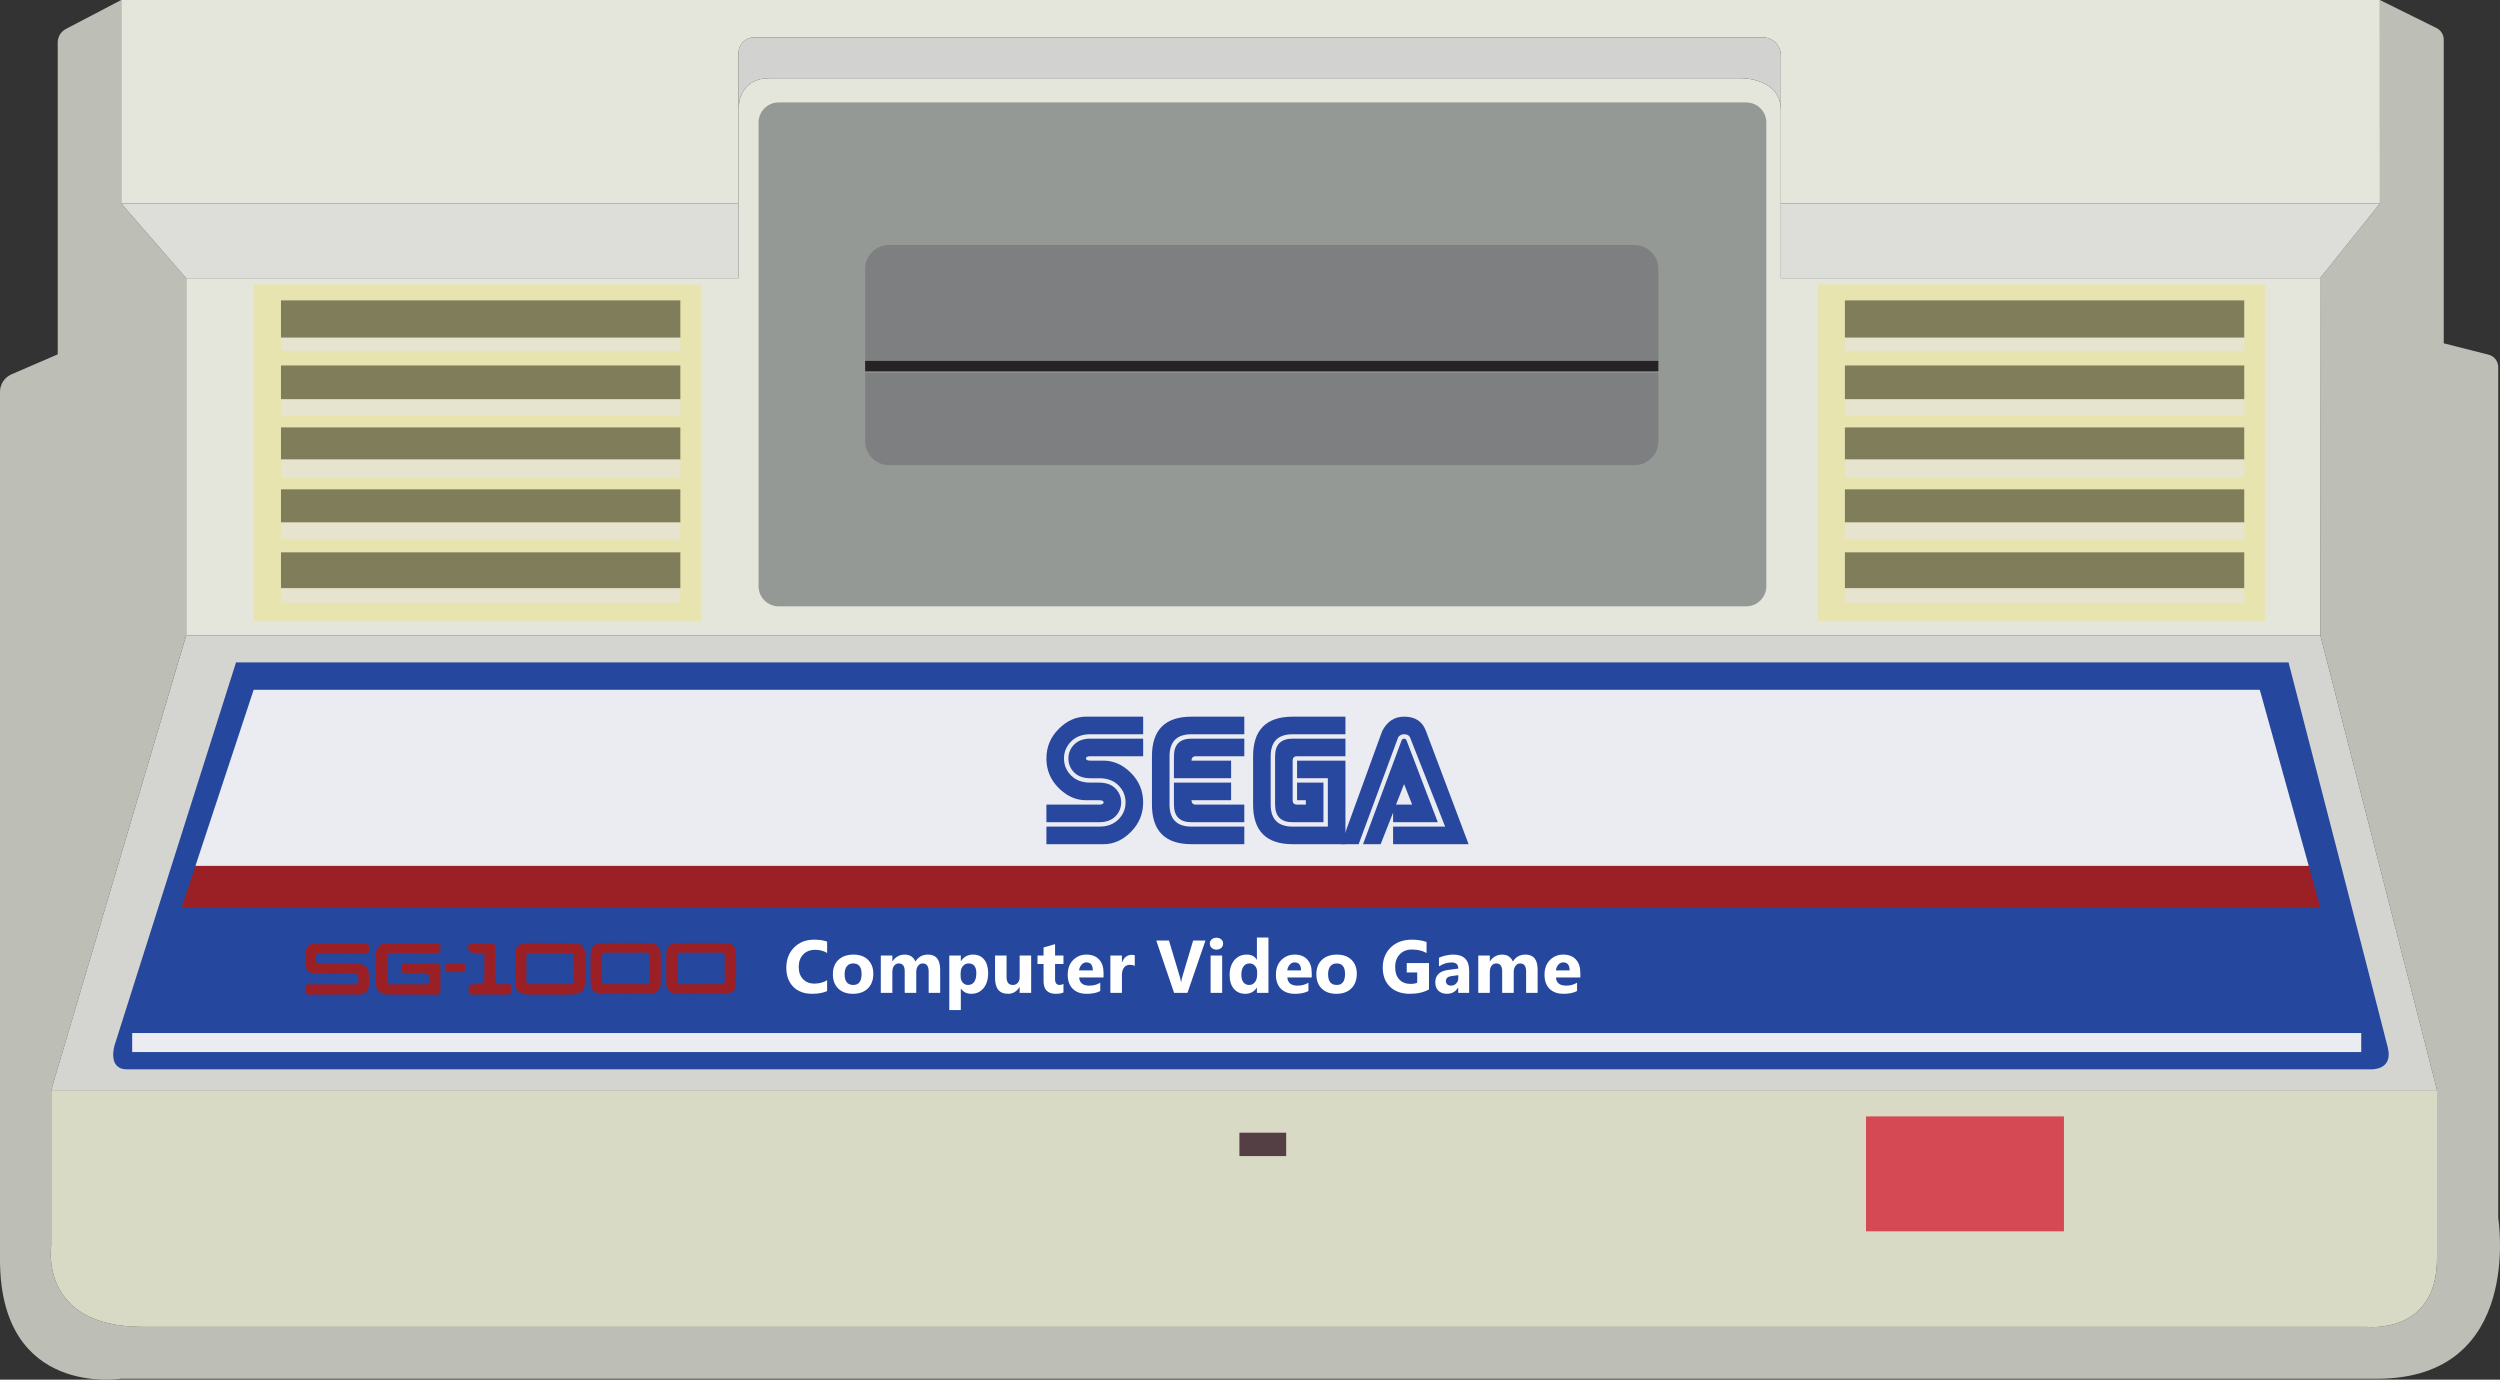 <?xml version="1.0" encoding="UTF-8" standalone="no"?>
<svg
   xmlns:dc="http://purl.org/dc/elements/1.1/"
   xmlns:cc="http://creativecommons.org/ns#"
   xmlns:rdf="http://www.w3.org/1999/02/22-rdf-syntax-ns#"
   xmlns:svg="http://www.w3.org/2000/svg"
   xmlns="http://www.w3.org/2000/svg"
   viewBox="0 0 632.133 348.855"
   height="348.855"
   width="632.133"
   xml:space="preserve"
   version="1.1"
   id="svg2"><rect x="0" y="0" width="632.133" height="348.855" fill="#333333" stroke="none"/><defs
     id="defs6"><clipPath
       id="clipPath16"
       clipPathUnits="userSpaceOnUse"><path
         id="path18"
         d="m 0,279.084 505.706,0 L 505.706,0 0,0 0,279.084 Z" /></clipPath></defs><g
     transform="matrix(1.25,0,0,-1.25,0,348.855)"
     id="g10"><g
       id="g12"><g
         clip-path="url(#clipPath16)"
         id="g14"><g
           transform="translate(480.826,0.188)"
           id="g20"><path
             id="path22"
             style="fill:#bdbeb6;fill-opacity:1;fill-rule:nonzero;stroke:none"
             d="m 0,0 -456.305,0 c 0,0 -24.521,-3.923 -24.521,24.084 l 0,175.553 c 0,1.54 0.915,2.932 2.329,3.543 l 9.347,4.035 0,63.072 c 0,1.161 0.645,2.226 1.674,2.764 l 11.171,5.845 0,-41.163 13.138,-15.12 0,-72.245 -27.302,-91.985 0,-31.501 c 0,0 -2.52,-16.381 18.481,-16.381 l 449.846,0 c 0,0 14.281,-1.68 14.281,13.86 l 0,34.022 -23.589,91.985 -0.075,72.245 12.113,15.12 -0.008,41.163 11.474,-5.685 c 0.885,-0.439 1.446,-1.342 1.446,-2.33 l 0,-61.432 9.074,-2.303 c 1.145,-0.291 1.947,-1.322 1.947,-2.503 l 0,-172.158 C 24.521,32.485 29.78,0 0,0" /></g><g
           transform="translate(360.238,267.886)"
           id="g24"><path
             id="path26"
             style="fill:#e4e6dc;fill-opacity:1;fill-rule:nonzero;stroke:none"
             d="m 0,0 c 0,2.008 -1.63,3.637 -3.637,3.637 l -204.065,0 c -1.739,0 -3.15,-1.411 -3.15,-3.15 l 0,-11.206 c -0.008,-0.302 0,-0.487 0,-0.487 l 0,-18.759 -124.865,0 0,41.163 456.885,0 0.009,-41.163 L 0,-29.965 0,0 Z" /></g><g
           transform="translate(492.964,58.574)"
           id="g28"><path
             id="path30"
             style="fill:#d8dac5;fill-opacity:1;fill-rule:nonzero;stroke:none"
             d="m 0,0 0,-34.02 c 0,-15.55 -14.28,-13.87 -14.28,-13.87 l -449.84,0 c -21.01,0 -18.49,16.39 -18.49,16.39 l 0,31.5 L 0,0 Z" /></g><g
           transform="translate(492.964,58.574)"
           id="g32"><path
             id="path34"
             style="fill:#d4d4d0;fill-opacity:1;fill-rule:nonzero;stroke:none"
             d="m 0,0 -482.61,0 27.31,91.98 431.71,0 L 0,0 Z" /></g><g
           transform="translate(149.386,237.921)"
           id="g36"><path
             id="path38"
             style="fill:#ddddd9;fill-opacity:1;fill-rule:nonzero;stroke:none"
             d="m 0,0 0,-15.121 -111.726,0 L -124.865,0 0,0 Z" /></g><g
           transform="translate(481.414,237.921)"
           id="g40"><path
             id="path42"
             style="fill:#ddddd9;fill-opacity:1;fill-rule:nonzero;stroke:none"
             d="m 0,0 -12.113,-15.121 -109.064,0 0,15.121 L 0,0 Z" /></g><g
           transform="translate(469.374,150.554)"
           id="g44"><path
             id="path46"
             style="fill:#e4e6dc;fill-opacity:1;fill-rule:nonzero;stroke:none"
             d="m 0,0 -431.71,0 0,72.25 111.72,0 0,33.88 c 0,0 -0.01,0.18 0,0.48 0.06,1.53 0.7,6.1 6.3,6.1 l 196.57,0 c 0,0 7.98,0.08 7.98,-6.5 l 0,-33.96 109.07,0 L 0,0 Z" /></g><g
           transform="translate(360.238,267.886)"
           id="g48"><path
             id="path50"
             style="fill:#d2d2d0;fill-opacity:1;fill-rule:nonzero;stroke:none"
             d="m 0,0 0,-11.122 c 0,6.577 -7.98,6.502 -7.98,6.502 l -196.572,0 c -5.603,0 -6.241,-4.57 -6.3,-6.099 l 0,11.206 c 0,1.739 1.411,3.15 3.15,3.15 l 204.065,0 C -1.63,3.637 0,2.008 0,0" /></g><g
           transform="translate(357.294,254.304)"
           id="g52"><path
             id="path54"
             style="fill:#959995;fill-opacity:1;fill-rule:nonzero;stroke:none"
             d="m 0,0 0,-93.81 c 0,-2.24 -1.81,-4.06 -4.05,-4.06 l -195.73,0 c -2.25,0 -4.07,1.82 -4.07,4.06 l 0,93.81 c 0,2.24 1.82,4.06 4.07,4.06 l 195.73,0 C -1.81,4.06 0,2.24 0,0" /></g><g
           transform="translate(335.456,224.691)"
           id="g56"><path
             id="path58"
             style="fill:#7e7f80;fill-opacity:1;fill-rule:nonzero;stroke:none"
             d="m 0,0 0,-19.531 -160.449,0 0,19.531 c 0,2.671 2.159,4.83 4.83,4.83 l 150.789,0 C -2.159,4.83 0,2.671 0,0" /></g><g
           transform="translate(335.456,203.689)"
           id="g60"><path
             id="path62"
             style="fill:#7e7f80;fill-opacity:1;fill-rule:nonzero;stroke:none"
             d="m 0,0 0,-13.861 c 0,-2.671 -2.159,-4.83 -4.83,-4.83 l -150.789,0 c -2.671,0 -4.83,2.159 -4.83,4.83 L -160.449,0 0,0 Z" /></g><path
           id="path64"
           style="fill:#252323;fill-opacity:1;fill-rule:nonzero;stroke:none"
           d="m 335.456,203.957 -160.449,0 0,2.127 160.449,0 0,-2.127 z" /><path
           id="path66"
           style="fill:#e7e4b0;fill-opacity:1;fill-rule:nonzero;stroke:none"
           d="m 141.824,153.494 -90.51,0 0,68.05 90.51,0 0,-68.05 z" /><path
           id="path68"
           style="fill:#807e5a;fill-opacity:1;fill-rule:nonzero;stroke:none"
           d="m 56.838,160.074 80.787,0 0,7.283 -80.787,0 0,-7.283 z m 0,13.306 80.787,0 0,6.72 -80.787,0 0,-6.72 z m 0,12.736 80.787,0 0,6.51 -80.787,0 0,-6.51 z m 0,12.18 80.787,0 0,6.863 -80.787,0 0,-6.863 z m 80.787,12.467 -80.787,0 0,7.56 80.787,0 0,-7.56 z" /><path
           id="path70"
           style="fill:#e6e3cf;fill-opacity:1;fill-rule:nonzero;stroke:none"
           d="m 56.838,157.134 80.787,0 0,2.94 -80.787,0 0,-2.94 z m 0,12.743 80.787,0 0,3.503 -80.787,0 0,-3.503 z m 0,12.534 80.787,0 0,3.705 -80.787,0 0,-3.705 z m 0,12.525 80.787,0 0,3.36 -80.787,0 0,-3.36 z m 80.787,13.164 -80.787,0 0,2.663 80.787,0 0,-2.663 z" /><path
           id="path72"
           style="fill:#e7e4b0;fill-opacity:1;fill-rule:nonzero;stroke:none"
           d="m 458.174,153.494 -90.52,0 0,68.05 90.52,0 0,-68.05 z" /><path
           id="path74"
           style="fill:#807e5a;fill-opacity:1;fill-rule:nonzero;stroke:none"
           d="m 373.191,160.074 80.779,0 0,7.283 -80.779,0 0,-7.283 z m 0,13.306 80.779,0 0,6.72 -80.779,0 0,-6.72 z m 0,12.736 80.779,0 0,6.51 -80.779,0 0,-6.51 z m 0,12.18 80.779,0 0,6.863 -80.779,0 0,-6.863 z m 80.779,12.467 -80.779,0 0,7.56 80.779,0 0,-7.56 z" /><path
           id="path76"
           style="fill:#e6e3cf;fill-opacity:1;fill-rule:nonzero;stroke:none"
           d="m 373.191,157.134 80.779,0 0,2.94 -80.779,0 0,-2.94 z m 0,12.743 80.779,0 0,3.503 -80.779,0 0,-3.503 z m 0,12.534 80.779,0 0,3.705 -80.779,0 0,-3.705 z m 0,12.525 80.779,0 0,3.36 -80.779,0 0,-3.36 z m 80.779,13.164 -80.779,0 0,2.663 80.779,0 0,-2.663 z" /><g
           transform="translate(479.524,62.774)"
           id="g78"><path
             id="path80"
             style="fill:#26479e;fill-opacity:1;fill-rule:nonzero;stroke:none"
             d="m 0,0 -453.84,0 c -3.99,0 -2.52,4.83 -2.52,4.83 l 24.58,77.49 415.19,0 C -16.59,82.32 2.38,8.96 3.5,4.34 4.62,-0.28 0,0 0,0" /></g><path
           id="path82"
           style="fill:#d54955;fill-opacity:1;fill-rule:nonzero;stroke:none"
           d="m 417.504,30.01 -40.045,0 0,23.244 40.045,0 0,-23.244 z" /><path
           id="path84"
           style="fill:#544044;fill-opacity:1;fill-rule:nonzero;stroke:none"
           d="m 260.171,45.231 -9.459,0 0,4.729 9.459,0 0,-4.729 z" /><path
           id="path86"
           style="fill:#ebebf2;fill-opacity:1;fill-rule:nonzero;stroke:none"
           d="m 477.634,66.274 -450.895,0 0,3.847 450.895,0 0,-3.847 z" /><g
           transform="translate(469.377,95.433)"
           id="g88"><path
             id="path90"
             style="fill:#9a2025;fill-opacity:1;fill-rule:nonzero;stroke:none"
             d="m 0,0 -432.658,0 2.814,8.501 427.483,0 L 0,0 Z" /></g><g
           transform="translate(467.016,103.934)"
           id="g92"><path
             id="path94"
             style="fill:#ebebf2;fill-opacity:1;fill-rule:nonzero;stroke:none"
             d="m 0,0 -427.483,0 11.777,35.61 405.81,0 L 0,0 Z" /></g><g
           transform="translate(83.31,88.298)"
           id="g96"><path
             id="path98"
             style="fill:#9a2025;fill-opacity:1;fill-rule:nonzero;stroke:none"
             d="m 0,0 c 1.627,0.001 3.255,-0.032 4.88,0.015 0.757,0.022 0.954,-0.235 0.921,-0.883 -0.03,-0.613 0.052,-1.14 -0.936,-1.127 -2.857,0.037 -5.715,-0.024 -8.571,0.026 -0.967,0.016 -1.338,-0.209 -1.282,-1.15 0.086,-1.451 0.038,-2.909 0.013,-4.364 -0.01,-0.558 0.095,-0.876 0.833,-0.864 2.261,0.037 4.524,0.045 6.785,0.004 0.854,-0.015 0.869,0.416 0.828,0.967 -0.041,0.538 0.243,1.24 -0.815,1.227 -1.269,-0.016 -2.541,0.041 -3.808,-0.015 -0.929,-0.04 -0.888,0.457 -0.882,1.039 0.005,0.565 -0.087,1.07 0.863,1.045 2.023,-0.053 4.048,-0.032 6.071,-0.008 0.662,0.007 0.911,-0.197 0.896,-0.823 -0.037,-1.527 -0.034,-3.055 0.006,-4.582 0.018,-0.646 -0.203,-0.919 -0.937,-0.915 -3.293,0.019 -6.587,-0.013 -9.88,0.014 -1.251,0.01 -2.193,0.851 -2.218,2 -0.048,2.145 -0.044,4.292 -0.007,6.438 0.02,1.163 0.902,1.919 2.24,1.947 1.666,0.035 3.333,0.008 5,0.009" /></g><g
           transform="translate(68.898,88.299)"
           id="g100"><path
             id="path102"
             style="fill:#9a2025;fill-opacity:1;fill-rule:nonzero;stroke:none"
             d="M 0,0 C 1.588,0 3.18,-0.055 4.764,0.02 5.73,0.066 5.762,-0.38 5.745,-1.035 5.73,-1.649 5.804,-2.15 4.796,-2.129 c -2.857,0.058 -5.717,0.004 -8.576,0.03 -0.775,0.007 -1.246,-0.037 -1.229,-0.968 0.016,-0.865 0.268,-1.133 1.217,-1.108 2.222,0.058 4.446,0.019 6.67,0.015 C 5.065,-4.164 5.736,-4.771 5.736,-6.728 5.735,-7.274 5.751,-7.82 5.738,-8.366 5.707,-9.635 5,-10.374 3.644,-10.389 c -3.335,-0.036 -6.671,0.007 -10.006,-0.026 -1.025,-0.011 -0.746,0.615 -0.775,1.112 -0.031,0.521 -0.094,0.997 0.796,0.985 2.938,-0.039 5.877,-0.001 8.816,-0.023 0.726,-0.006 1.192,0.041 1.148,0.911 -0.039,0.775 -0.048,1.321 -1.167,1.296 -2.38,-0.053 -4.764,-0.013 -7.146,-0.009 -1.769,0.003 -2.436,0.613 -2.448,2.238 -0.004,0.582 -0.006,1.164 0.001,1.747 0.015,1.311 0.827,2.116 2.253,2.146 1.627,0.035 3.256,0.008 4.884,0.008 L 0,0 Z" /></g><g
           transform="translate(111.186,80.004)"
           id="g104"><path
             id="path106"
             style="fill:#9a2025;fill-opacity:1;fill-rule:nonzero;stroke:none"
             d="M 0,0 C 1.347,0 2.694,0.023 4.04,-0.01 4.683,-0.026 4.965,0.134 4.948,0.776 4.906,2.373 4.906,3.971 4.941,5.568 4.955,6.173 4.664,6.304 4.089,6.302 1.435,6.291 -1.219,6.295 -3.873,6.308 -4.453,6.311 -4.732,6.148 -4.72,5.557 -4.689,3.96 -4.689,2.362 -4.727,0.765 -4.743,0.116 -4.434,-0.028 -3.802,-0.012 -2.536,0.02 -1.268,-0.003 0,0 M 0.131,8.328 C 1.719,8.328 3.307,8.355 4.894,8.32 6.296,8.289 7.125,7.569 7.156,6.287 7.206,4.213 7.208,2.137 7.151,0.064 7.113,-1.341 6.206,-2.049 4.448,-2.096 2.742,-2.142 1.034,-2.107 -0.674,-2.107 c -1.231,0 -2.463,-0.039 -3.692,0.012 -1.847,0.076 -2.63,0.861 -2.634,2.555 -0.005,1.82 -0.018,3.64 0.006,5.46 0.022,1.699 0.752,2.379 2.598,2.414 1.508,0.029 3.018,0.006 4.527,0.006 0,-0.004 0,-0.008 0,-0.012" /></g><g
           transform="translate(126.5,80.003)"
           id="g108"><path
             id="path110"
             style="fill:#9a2025;fill-opacity:1;fill-rule:nonzero;stroke:none"
             d="M 0,0 C 1.351,0 2.702,0.023 4.052,-0.01 4.675,-0.026 4.884,0.17 4.872,0.74 4.84,2.341 4.833,3.944 4.872,5.546 4.886,6.148 4.712,6.384 4.015,6.377 1.394,6.348 -1.229,6.356 -3.85,6.377 -4.506,6.382 -4.762,6.181 -4.748,5.556 -4.71,3.955 -4.715,2.352 -4.744,0.75 -4.754,0.193 -4.567,-0.028 -3.932,-0.011 -2.623,0.024 -1.311,-0.001 0,0 m 0.18,8.347 c 1.507,0 3.015,0.012 4.522,-0.003 C 6.24,8.327 7.085,7.662 7.139,6.241 7.216,4.207 7.215,2.168 7.147,0.134 7.101,-1.252 6.217,-1.963 4.686,-1.972 c -3.094,-0.018 -6.188,-0.02 -9.282,10e-4 -1.621,0.011 -2.411,0.729 -2.434,2.212 -0.03,1.963 -0.034,3.927 0,5.89 0.024,1.455 0.859,2.195 2.45,2.216 1.587,0.021 3.173,0.005 4.76,0.005 l 0,-0.005 z" /></g><g
           transform="translate(141.813,80.002)"
           id="g112"><path
             id="path114"
             style="fill:#9a2025;fill-opacity:1;fill-rule:nonzero;stroke:none"
             d="M 0,0 C 1.307,0 2.615,0.026 3.921,-0.011 4.587,-0.03 4.823,0.171 4.808,0.793 4.77,2.389 4.779,3.987 4.806,5.585 4.815,6.117 4.677,6.38 4.025,6.375 1.331,6.354 -1.362,6.358 -4.055,6.378 -4.618,6.382 -4.821,6.199 -4.814,5.685 -4.791,4.015 -4.789,2.344 -4.812,0.675 -4.819,0.148 -4.588,-0.017 -4.04,-0.007 -2.694,0.015 -1.347,0 0,0 m -0.029,-1.978 c -1.548,0 -3.097,-0.025 -4.645,0.008 -1.564,0.033 -2.333,0.729 -2.357,2.168 -0.034,2.001 -0.035,4.004 0.006,6.004 0.031,1.484 0.767,2.134 2.354,2.142 C -1.535,8.359 1.602,8.357 4.738,8.35 6.128,8.346 6.967,7.755 7.025,6.484 7.123,4.305 7.128,2.117 7.031,-0.062 6.976,-1.313 6.152,-1.92 4.735,-1.959 3.149,-2.003 1.56,-1.969 -0.029,-1.969 l 0,-0.009 z" /></g><g
           transform="translate(100.122,84.144)"
           id="g116"><path
             id="path118"
             style="fill:#9a2025;fill-opacity:1;fill-rule:nonzero;stroke:none"
             d="M 0,0 C 0.001,-1.091 0.036,-2.184 -0.012,-3.274 -0.041,-3.931 0.187,-4.224 0.927,-4.151 1.28,-4.116 1.65,-4.193 1.996,-4.135 3.22,-3.932 3.35,-4.537 3.29,-5.438 3.249,-6.05 3.021,-6.263 2.361,-6.256 c -2.262,0.024 -4.525,0.04 -6.786,-0.004 -0.918,-0.017 -0.902,0.467 -0.907,1.05 -0.006,0.589 -0.009,1.03 0.902,1.05 2.288,0.049 2.287,0.092 2.287,2.226 0,1.091 -0.03,2.184 0.009,3.274 0.023,0.616 -0.227,0.873 -0.892,0.833 -0.355,-0.022 -0.714,-0.004 -1.071,-10e-4 -1.125,0.009 -1.63,0.752 -1.191,1.7 0.153,0.329 0.424,0.278 0.685,0.279 1.27,0.008 2.541,-0.022 3.81,0.016 C -0.133,4.186 0.015,3.91 0.006,3.383 -0.016,2.256 -0.001,1.128 0,0" /></g><g
           transform="translate(92.05,82.437)"
           id="g120"><path
             id="path122"
             style="fill:#9a2025;fill-opacity:1;fill-rule:nonzero;stroke:none"
             d="M 0,0 C -0.315,0 -0.632,0.022 -0.944,-0.005 -1.653,-0.065 -2.018,0.104 -2.011,0.867 -2.005,1.589 -1.74,1.836 -0.98,1.772 -0.433,1.725 0.122,1.774 0.672,1.755 1.317,1.733 2.092,2.038 2.096,0.903 2.1,-0.189 1.385,0.017 0.708,0.007 0.472,0.003 0.236,0.006 0,0.006 L 0,0 Z" /></g><g
           transform="translate(167.312,78.617)"
           id="g124"><path
             id="path126"
             style="fill:#ffffff;fill-opacity:1;fill-rule:nonzero;stroke:none"
             d="m 0,0 c -0.773,-0.374 -1.782,-0.561 -3.027,-0.561 -1.624,0 -2.902,0.477 -3.832,1.432 -0.93,0.955 -1.395,2.227 -1.395,3.817 0,1.694 0.523,3.067 1.569,4.12 1.046,1.054 2.403,1.58 4.071,1.58 1.034,0 1.905,-0.13 2.614,-0.391 L 0,7.701 c -0.709,0.423 -1.516,0.635 -2.422,0.635 -0.994,0 -1.796,-0.313 -2.407,-0.938 -0.61,-0.625 -0.915,-1.472 -0.915,-2.54 0,-1.024 0.288,-1.839 0.864,-2.447 0.576,-0.608 1.351,-0.912 2.325,-0.912 0.931,0 1.782,0.226 2.555,0.679 L 0,0 Z" /></g><g
           transform="translate(172.591,84.198)"
           id="g128"><path
             id="path130"
             style="fill:#ffffff;fill-opacity:1;fill-rule:nonzero;stroke:none"
             d="m 0,0 c -0.551,0 -0.98,-0.189 -1.285,-0.569 -0.305,-0.379 -0.457,-0.915 -0.457,-1.609 0,-1.452 0.585,-2.178 1.757,-2.178 1.117,0 1.676,0.746 1.676,2.237 C 1.691,-0.706 1.127,0 0,0 m -0.059,-6.143 c -1.26,0 -2.25,0.353 -2.971,1.06 -0.721,0.706 -1.082,1.665 -1.082,2.875 0,1.251 0.374,2.229 1.122,2.935 0.748,0.707 1.759,1.06 3.034,1.06 1.255,0 2.24,-0.353 2.954,-1.06 0.713,-0.706 1.07,-1.64 1.07,-2.802 0,-1.255 -0.367,-2.247 -1.103,-2.975 -0.736,-0.729 -1.744,-1.093 -3.024,-1.093" /></g><g
           transform="translate(190.178,78.24)"
           id="g132"><path
             id="path134"
             style="fill:#ffffff;fill-opacity:1;fill-rule:nonzero;stroke:none"
             d="m 0,0 -2.326,0 0,4.312 c 0,1.097 -0.403,1.646 -1.211,1.646 -0.383,0 -0.696,-0.165 -0.937,-0.494 -0.241,-0.33 -0.362,-0.741 -0.362,-1.233 l 0,-4.231 -2.333,0 0,4.356 c 0,1.068 -0.396,1.602 -1.189,1.602 -0.399,0 -0.717,-0.157 -0.956,-0.472 C -9.552,5.171 -9.672,4.742 -9.672,4.201 l 0,-4.201 -2.333,0 0,7.56 2.333,0 0,-1.181 0.03,0 c 0.241,0.404 0.579,0.732 1.015,0.986 0.436,0.253 0.912,0.38 1.428,0.38 1.068,0 1.799,-0.47 2.193,-1.41 0.576,0.94 1.423,1.41 2.54,1.41 C -0.822,7.745 0,6.731 0,4.703 L 0,0 Z" /></g><g
           transform="translate(194.32,82.22)"
           id="g136"><path
             id="path138"
             style="fill:#ffffff;fill-opacity:1;fill-rule:nonzero;stroke:none"
             d="m 0,0 0,-0.605 c 0,-0.522 0.138,-0.948 0.413,-1.278 0.276,-0.33 0.638,-0.494 1.086,-0.494 0.531,0 0.944,0.205 1.237,0.616 0.293,0.411 0.439,0.993 0.439,1.746 0,1.329 -0.517,1.994 -1.551,1.994 C 1.147,1.979 0.757,1.798 0.454,1.436 0.152,1.074 0,0.596 0,0 m 0.066,-3.101 -0.029,0 0,-4.356 -2.333,0 0,11.038 2.333,0 0,-1.137 0.029,0 c 0.576,0.881 1.386,1.321 2.43,1.321 0.979,0 1.736,-0.335 2.27,-1.007 C 5.3,2.086 5.567,1.171 5.567,0.015 5.567,-1.245 5.256,-2.257 4.633,-3.02 4.011,-3.783 3.182,-4.164 2.149,-4.164 c -0.911,0 -1.605,0.354 -2.083,1.063" /></g><g
           transform="translate(208.584,78.24)"
           id="g140"><path
             id="path142"
             style="fill:#ffffff;fill-opacity:1;fill-rule:nonzero;stroke:none"
             d="m 0,0 -2.326,0 0,1.152 -0.037,0 c -0.576,-0.891 -1.346,-1.337 -2.311,-1.337 -1.752,0 -2.628,1.061 -2.628,3.183 l 0,4.562 2.326,0 0,-4.356 c 0,-1.068 0.423,-1.602 1.27,-1.602 0.418,0 0.753,0.147 1.004,0.439 0.251,0.293 0.376,0.691 0.376,1.193 l 0,4.326 L 0,7.56 0,0 Z" /></g><g
           transform="translate(215.119,78.329)"
           id="g144"><path
             id="path146"
             style="fill:#ffffff;fill-opacity:1;fill-rule:nonzero;stroke:none"
             d="m 0,0 c -0.345,-0.182 -0.864,-0.273 -1.558,-0.273 -1.644,0 -2.466,0.854 -2.466,2.562 l 0,3.463 -1.225,0 0,1.72 1.225,0 0,1.632 2.326,0.664 0,-2.296 1.698,0 0,-1.72 -1.698,0 0,-3.057 c 0,-0.788 0.312,-1.181 0.938,-1.181 0.246,0 0.499,0.071 0.76,0.214 L 0,0 Z" /></g><g
           transform="translate(221.062,82.788)"
           id="g148"><path
             id="path150"
             style="fill:#ffffff;fill-opacity:1;fill-rule:nonzero;stroke:none"
             d="M 0,0 C 0,1.083 -0.438,1.624 -1.314,1.624 -1.688,1.624 -2.012,1.469 -2.285,1.159 -2.558,0.849 -2.724,0.463 -2.783,0 L 0,0 Z m 2.163,-1.432 -4.932,0 c 0.079,-1.098 0.771,-1.647 2.075,-1.647 0.832,0 1.563,0.197 2.193,0.591 l 0,-1.684 C 0.8,-4.546 -0.108,-4.733 -1.226,-4.733 c -1.22,0 -2.168,0.339 -2.842,1.016 -0.674,0.676 -1.012,1.62 -1.012,2.831 0,1.255 0.365,2.249 1.093,2.983 0.729,0.733 1.624,1.1 2.688,1.1 1.102,0 1.955,-0.327 2.558,-0.982 C 1.862,1.56 2.163,0.672 2.163,-0.45 l 0,-0.982 z" /></g><g
           transform="translate(229.545,83.696)"
           id="g152"><path
             id="path154"
             style="fill:#ffffff;fill-opacity:1;fill-rule:nonzero;stroke:none"
             d="m 0,0 c -0.281,0.153 -0.608,0.229 -0.982,0.229 -0.507,0 -0.903,-0.186 -1.189,-0.558 -0.285,-0.371 -0.428,-0.877 -0.428,-1.517 l 0,-3.61 -2.333,0 0,7.56 2.333,0 0,-1.403 0.03,0 C -2.2,1.725 -1.536,2.237 -0.576,2.237 -0.33,2.237 -0.138,2.208 0,2.149 L 0,0 Z" /></g><g
           transform="translate(243.847,88.828)"
           id="g156"><path
             id="path158"
             style="fill:#ffffff;fill-opacity:1;fill-rule:nonzero;stroke:none"
             d="m 0,0 -3.647,-10.588 -2.703,0 L -9.953,0 l 2.57,0 2.207,-7.368 c 0.118,-0.399 0.19,-0.751 0.214,-1.056 l 0.045,0 c 0.034,0.33 0.111,0.691 0.229,1.085 L -2.496,0 0,0 Z" /></g><path
           id="path160"
           style="fill:#ffffff;fill-opacity:1;fill-rule:nonzero;stroke:none"
           d="m 247.221,78.24 -2.333,0 0,7.56 2.333,0 0,-7.56 z m -1.152,8.757 c -0.394,0 -0.716,0.117 -0.967,0.35 -0.251,0.234 -0.377,0.521 -0.377,0.861 0,0.349 0.126,0.635 0.377,0.856 0.251,0.222 0.573,0.332 0.967,0.332 0.399,0 0.723,-0.11 0.971,-0.332 0.249,-0.221 0.373,-0.507 0.373,-0.856 0,-0.355 -0.124,-0.645 -0.373,-0.872 -0.248,-0.226 -0.572,-0.339 -0.971,-0.339" /><g
           transform="translate(254.294,81.917)"
           id="g162"><path
             id="path164"
             style="fill:#ffffff;fill-opacity:1;fill-rule:nonzero;stroke:none"
             d="m 0,0 0,0.569 c 0,0.492 -0.143,0.9 -0.428,1.225 -0.286,0.325 -0.657,0.487 -1.115,0.487 -0.517,0 -0.921,-0.203 -1.211,-0.609 C -3.044,1.266 -3.19,0.709 -3.19,0 c 0,-0.664 0.141,-1.176 0.421,-1.536 0.281,-0.359 0.67,-0.539 1.167,-0.539 0.472,0 0.858,0.19 1.156,0.569 C -0.148,-1.127 0,-0.625 0,0 m 2.289,-3.677 -2.333,0 0,1.041 -0.03,0 c -0.531,-0.817 -1.312,-1.225 -2.34,-1.225 -0.945,0 -1.706,0.333 -2.282,1 -0.576,0.667 -0.864,1.598 -0.864,2.795 0,1.25 0.318,2.251 0.953,3.005 0.635,0.753 1.467,1.129 2.495,1.129 0.975,0 1.654,-0.349 2.038,-1.048 l 0.03,0 0,4.496 2.333,0 0,-11.193 z" /></g><g
           transform="translate(263.176,82.788)"
           id="g166"><path
             id="path168"
             style="fill:#ffffff;fill-opacity:1;fill-rule:nonzero;stroke:none"
             d="M 0,0 C 0,1.083 -0.438,1.624 -1.314,1.624 -1.688,1.624 -2.012,1.469 -2.285,1.159 -2.558,0.849 -2.724,0.463 -2.783,0 L 0,0 Z m 2.163,-1.432 -4.932,0 c 0.079,-1.098 0.771,-1.647 2.075,-1.647 0.832,0 1.563,0.197 2.193,0.591 l 0,-1.684 C 0.8,-4.546 -0.108,-4.733 -1.226,-4.733 c -1.22,0 -2.168,0.339 -2.842,1.016 -0.674,0.676 -1.012,1.62 -1.012,2.831 0,1.255 0.365,2.249 1.093,2.983 0.729,0.733 1.624,1.1 2.688,1.1 1.102,0 1.955,-0.327 2.558,-0.982 C 1.862,1.56 2.163,0.672 2.163,-0.45 l 0,-0.982 z" /></g><g
           transform="translate(270.389,84.198)"
           id="g170"><path
             id="path172"
             style="fill:#ffffff;fill-opacity:1;fill-rule:nonzero;stroke:none"
             d="m 0,0 c -0.551,0 -0.98,-0.189 -1.285,-0.569 -0.305,-0.379 -0.457,-0.915 -0.457,-1.609 0,-1.452 0.585,-2.178 1.757,-2.178 1.117,0 1.676,0.746 1.676,2.237 C 1.691,-0.706 1.127,0 0,0 m -0.059,-6.143 c -1.26,0 -2.25,0.353 -2.971,1.06 -0.722,0.706 -1.082,1.665 -1.082,2.875 0,1.251 0.374,2.229 1.122,2.935 0.748,0.707 1.759,1.06 3.034,1.06 1.255,0 2.24,-0.353 2.954,-1.06 0.713,-0.706 1.07,-1.64 1.07,-2.802 0,-1.255 -0.367,-2.247 -1.103,-2.975 -0.736,-0.729 -1.744,-1.093 -3.024,-1.093" /></g><g
           transform="translate(289.062,78.949)"
           id="g174"><path
             id="path176"
             style="fill:#ffffff;fill-opacity:1;fill-rule:nonzero;stroke:none"
             d="m 0,0 c -1.034,-0.596 -2.318,-0.893 -3.854,-0.893 -1.703,0 -3.045,0.471 -4.027,1.414 -0.982,0.942 -1.474,2.24 -1.474,3.894 0,1.664 0.537,3.02 1.61,4.068 1.073,1.049 2.5,1.573 4.282,1.573 1.123,0 2.112,-0.155 2.968,-0.465 l 0,-2.237 c -0.817,0.472 -1.816,0.708 -2.997,0.708 -0.99,0 -1.795,-0.321 -2.418,-0.963 -0.623,-0.642 -0.934,-1.5 -0.934,-2.573 0,-1.088 0.279,-1.93 0.838,-2.525 0.559,-0.596 1.313,-0.894 2.263,-0.894 0.571,0 1.024,0.082 1.358,0.244 l 0,2.067 -2.119,0 0,1.905 L 0,5.323 0,0 Z" /></g><g
           transform="translate(294.99,81.312)"
           id="g178"><path
             id="path180"
             style="fill:#ffffff;fill-opacity:1;fill-rule:nonzero;stroke:none"
             d="M 0,0 0,0.509 -1.373,0.332 c -0.758,-0.098 -1.137,-0.44 -1.137,-1.026 0,-0.266 0.092,-0.484 0.277,-0.653 0.185,-0.17 0.434,-0.255 0.749,-0.255 0.438,0 0.795,0.151 1.071,0.454 C -0.138,-0.845 0,-0.463 0,0 m 2.193,-3.071 -2.208,0 0,1.085 -0.029,0 c -0.507,-0.847 -1.258,-1.27 -2.252,-1.27 -0.734,0 -1.31,0.208 -1.731,0.624 -0.421,0.416 -0.632,0.971 -0.632,1.665 0,1.467 0.869,2.313 2.606,2.54 L 0,1.846 c 0,0.827 -0.448,1.24 -1.344,1.24 -0.901,0 -1.757,-0.268 -2.569,-0.805 l 0,1.758 c 0.325,0.167 0.769,0.315 1.333,0.443 0.564,0.128 1.076,0.192 1.539,0.192 2.156,0 3.234,-1.076 3.234,-3.227 l 0,-4.518 z" /></g><g
           transform="translate(311.034,78.24)"
           id="g182"><path
             id="path184"
             style="fill:#ffffff;fill-opacity:1;fill-rule:nonzero;stroke:none"
             d="m 0,0 -2.326,0 0,4.312 c 0,1.097 -0.403,1.646 -1.211,1.646 -0.383,0 -0.696,-0.165 -0.937,-0.494 -0.241,-0.33 -0.362,-0.741 -0.362,-1.233 l 0,-4.231 -2.333,0 0,4.356 c 0,1.068 -0.396,1.602 -1.189,1.602 -0.399,0 -0.717,-0.157 -0.956,-0.472 C -9.552,5.171 -9.672,4.742 -9.672,4.201 l 0,-4.201 -2.333,0 0,7.56 2.333,0 0,-1.181 0.03,0 c 0.241,0.404 0.579,0.732 1.015,0.986 0.436,0.253 0.912,0.38 1.428,0.38 1.068,0 1.799,-0.47 2.193,-1.41 0.576,0.94 1.423,1.41 2.54,1.41 C -0.822,7.745 0,6.731 0,4.703 L 0,0 Z" /></g><g
           transform="translate(317.509,82.788)"
           id="g186"><path
             id="path188"
             style="fill:#ffffff;fill-opacity:1;fill-rule:nonzero;stroke:none"
             d="M 0,0 C 0,1.083 -0.438,1.624 -1.314,1.624 -1.688,1.624 -2.012,1.469 -2.285,1.159 -2.558,0.849 -2.724,0.463 -2.783,0 L 0,0 Z m 2.163,-1.432 -4.932,0 c 0.079,-1.098 0.771,-1.647 2.075,-1.647 0.832,0 1.563,0.197 2.193,0.591 l 0,-1.684 C 0.8,-4.546 -0.108,-4.733 -1.226,-4.733 c -1.22,0 -2.168,0.339 -2.842,1.016 -0.674,0.676 -1.012,1.62 -1.012,2.831 0,1.255 0.365,2.249 1.093,2.983 0.729,0.733 1.624,1.1 2.688,1.1 1.102,0 1.955,-0.327 2.558,-0.982 C 1.862,1.56 2.163,0.672 2.163,-0.45 l 0,-0.982 z" /></g><g
           transform="translate(216.118,125.664)"
           id="g190"><path
             id="path192"
             style="fill:#28479f;fill-opacity:1;fill-rule:nonzero;stroke:none"
             d="m 0,0 c 0,1.087 0.39,2.026 1.171,2.817 0.781,0.791 1.873,1.186 3.277,1.186 l 10.674,0 0,-3.558 -10.674,0 C 3.855,0.445 3.558,0.297 3.558,0 c 0,-0.297 0.297,-0.445 0.89,-0.445 l 2.668,0 c 2.037,0 3.88,-0.825 5.531,-2.476 1.65,-1.65 2.475,-3.642 2.475,-5.975 0,-2.312 -0.825,-4.299 -2.475,-5.96 -1.651,-1.66 -3.494,-2.49 -5.531,-2.49 l -11.564,0 0,3.558 10.675,0 c 1.641,0 2.94,0.484 3.899,1.453 0.959,0.968 1.438,2.115 1.438,3.439 0,1.345 -0.479,2.496 -1.438,3.455 -0.959,0.959 -2.258,1.438 -3.899,1.438 l -1.779,0 c -1.404,0 -2.496,0.39 -3.277,1.171 C 0.39,-2.051 0,-1.107 0,0 m -4.448,0 c 0,2.313 0.826,4.3 2.476,5.96 1.651,1.661 3.494,2.491 5.53,2.491 l 11.564,0 0,-3.558 -10.674,0 C 2.807,4.893 1.507,4.408 0.549,3.44 -0.41,2.471 -0.89,1.324 -0.89,0 c 0,-1.344 0.48,-2.496 1.439,-3.454 0.958,-0.959 2.258,-1.439 3.899,-1.439 l 1.779,0 c 1.403,0 2.496,-0.39 3.276,-1.171 0.781,-0.781 1.172,-1.725 1.172,-2.832 0,-1.087 -0.391,-2.026 -1.172,-2.817 -0.78,-0.79 -1.873,-1.186 -3.276,-1.186 l -10.675,0 0,3.559 10.675,0 c 0.593,0 0.889,0.148 0.889,0.444 0,0.297 -0.296,0.445 -0.889,0.445 l -2.669,0 c -2.036,0 -3.879,0.826 -5.53,2.476 -1.65,1.651 -2.476,3.642 -2.476,5.975" /></g><g
           transform="translate(237.467,120.772)"
           id="g194"><path
             id="path196"
             style="fill:#28479f;fill-opacity:1;fill-rule:nonzero;stroke:none"
             d="m 0,0 11.564,0 0,-3.558 -8.006,0 c 0,-0.593 0.297,-0.89 0.89,-0.89 l 9.785,0 0,-3.558 -10.675,0 C 1.186,-8.006 0,-6.82 0,-4.448 L 0,0 Z m 0,0.89 0,4.447 c 0,2.372 1.186,3.559 3.558,3.559 l 10.675,0 0,-3.559 -9.785,0 c -0.593,0 -0.89,-0.296 -0.89,-0.889 l 8.006,0 0,-3.558 L 0,0.89 Z m -4.448,4.447 c 0,5.338 2.669,8.006 8.006,8.006 l 10.675,0 0,-3.558 -10.675,0 C 0.593,9.785 -0.89,8.303 -0.89,5.337 l 0,-9.785 c 0,-2.965 1.483,-4.448 4.448,-4.448 l 10.675,0 0,-3.558 -10.675,0 c -5.337,0 -8.006,2.669 -8.006,8.006 l 0,9.785 z" /></g><g
           transform="translate(257.927,126.109)"
           id="g198"><path
             id="path200"
             style="fill:#28479f;fill-opacity:1;fill-rule:nonzero;stroke:none"
             d="m 0,0 c 0,2.372 1.186,3.558 3.558,3.558 l 10.675,0 0,-3.558 -9.785,0 C 3.855,0 3.558,-0.297 3.558,-0.89 l 0,-8.006 c 0,-0.593 0.297,-0.889 0.89,-0.889 l 1.779,0 0,0.889 -1.779,0 0,3.559 5.337,0 0,-8.006 -6.227,0 C 1.186,-13.343 0,-12.157 0,-9.785 L 0,0 Z m -4.448,0 c 0,5.337 2.669,8.006 8.006,8.006 l 10.675,0 0,-3.558 -10.675,0 C 0.593,4.448 -0.89,2.965 -0.89,0 l 0,-9.785 c 0,-2.965 1.483,-4.448 4.448,-4.448 l 7.117,0 0,9.785 -6.227,0 0,3.558 9.785,0 0,-16.901 -10.675,0 c -5.337,0 -8.006,2.669 -8.006,8.006 l 0,9.785 z" /></g><g
           transform="translate(284.021,120.475)"
           id="g202"><path
             id="path204"
             style="fill:#28479f;fill-opacity:1;fill-rule:nonzero;stroke:none"
             d="m 0,0 -1.631,-4.151 3.262,0 L 0,0 Z m -2.224,-7.709 0,1.927 -2.52,-6.375 -3.559,0 7.71,20.756 c 0.099,0.395 0.296,0.593 0.593,0.593 0.297,0 0.494,-0.198 0.593,-0.593 l 6.227,-16.308 -9.044,0 z m 0,-0.89 10.527,0 L 1.186,9.489 C 0.988,9.884 0.593,10.082 0,10.082 c -0.494,0 -0.89,-0.198 -1.186,-0.593 l -8.006,-21.646 -3.558,0 8.302,22.832 c 0.989,1.976 2.471,2.965 4.448,2.965 2.273,0 3.756,-0.989 4.448,-2.965 l 8.599,-22.832 -15.271,0 0,3.558 z" /></g></g></g></g></svg>